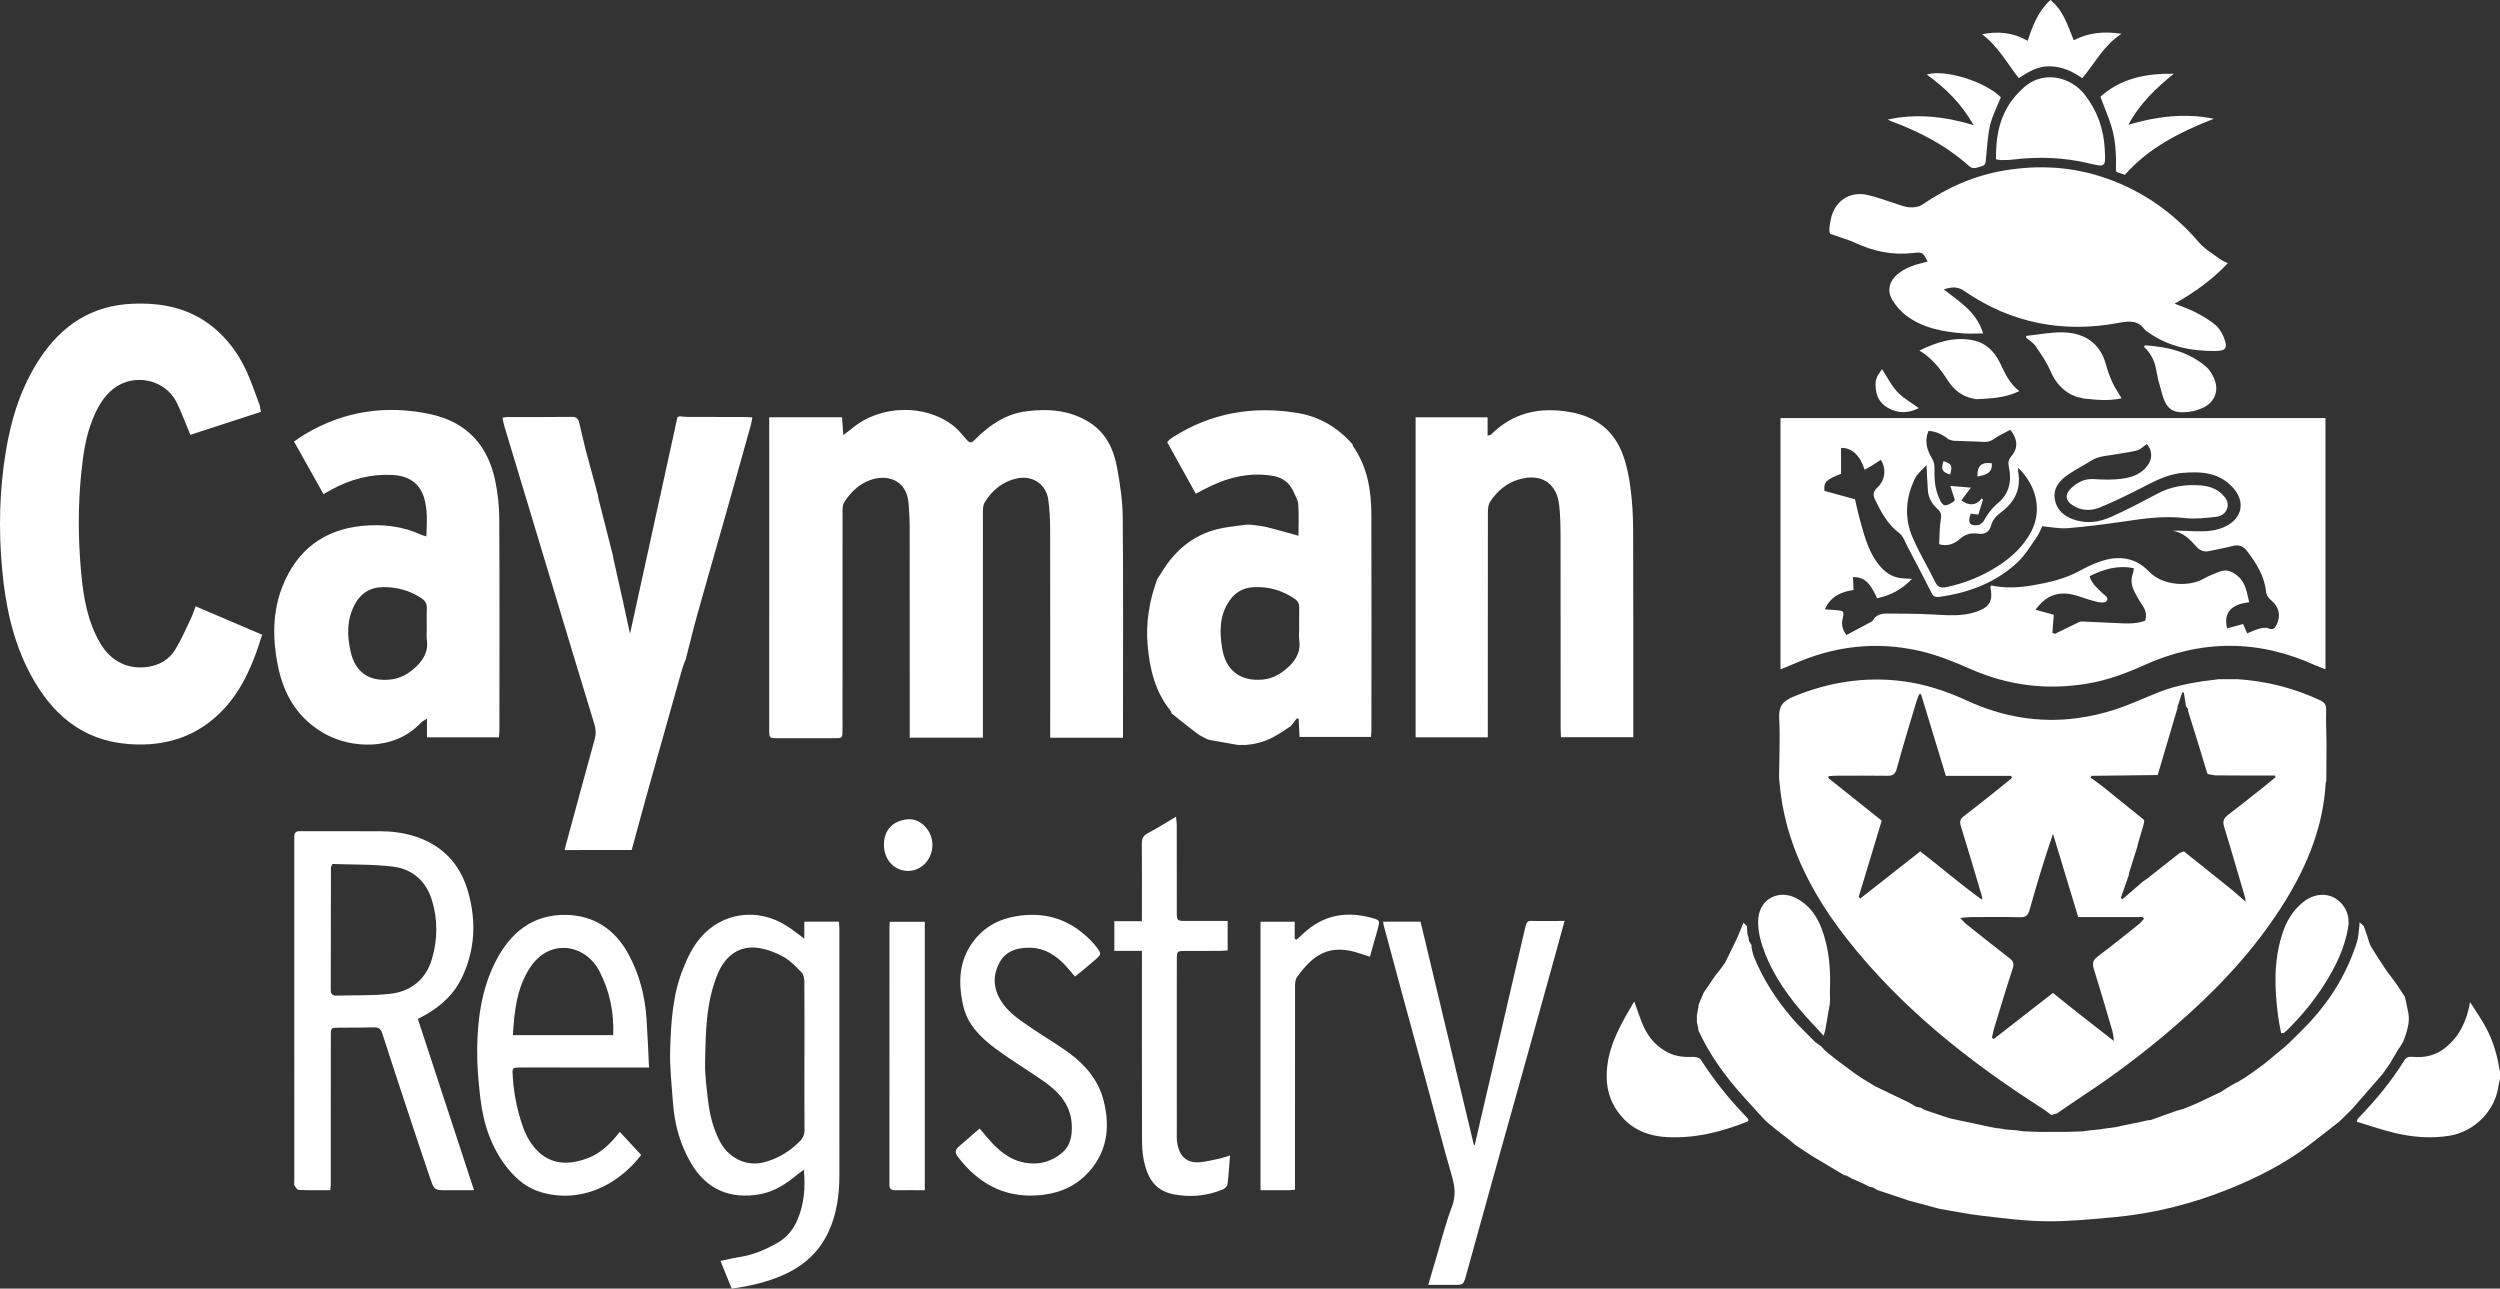 <?xml version="1.0" encoding="utf-8"?>
<!-- Generator: Adobe Illustrator 26.3.1, SVG Export Plug-In . SVG Version: 6.00 Build 0)  -->
<svg version="1.1" id="Layer_1" xmlns="http://www.w3.org/2000/svg" xmlns:xlink="http://www.w3.org/1999/xlink" x="0px" y="0px"
	 viewBox="0 0 1503.821 775.139" enable-background="new 0 0 1503.821 775.139" xml:space="preserve">
<rect x="0" y="0" width="1503.821" height="775.139" fill="#333333" stroke="none"/>
<path fill="#FFFFFF" d="M1070.366,469.856c1.04,12.814,3.638,25.312,7.93,37.423
	c7.41,20.908,18.728,39.651,32.338,57.031c32.742,41.813,73.691,74.214,118.11,102.608
	c1.806,1.155,3.479,2.518,5.213,3.784c1.118-0.318,2.236-0.637,3.353-0.955c5.356-3.638,10.67-7.341,16.077-10.902
	c22.293-14.68,43.336-30.971,63.132-48.87c22.45-20.3,42.554-42.648,58.428-68.521
	c13.3-21.677,22.596-44.822,24.034-70.591c0.018-0.313,0.229-0.615,0.35-0.922
	c0.043-7.644,0.086-15.287,0.13-22.931c-0.097-6.652-0.396-13.31-0.205-19.953
	c0.092-3.182-1.074-4.637-3.863-5.934c-15.731-7.317-32.231-11.456-49.516-12.583
	c-3.705-0.001-7.41-0.002-11.114-0.003c-12.407,1.434-24.731,3.261-36.43,7.927
	c-8.645,3.448-17.115,7.421-25.944,10.293c-7.485,2.435-15.295,4.23-23.099,5.26
	c-23.01,3.037-45.048-0.919-66.089-10.583c-12.461-5.723-25.319-10.016-39.002-11.721
	c-22.672-2.824-44.303,0.613-65.403,9.347c-6.545,2.709-8.937,5.888-8.561,13.034
	c0.628,11.939-0.001,23.945-0.102,35.922C1070.21,468.63,1070.288,469.243,1070.366,469.856z M1258.025,466.681
	c13.283-0.157,26.567-0.314,39.85-0.471l0.07-0.124c3.948-13.35,7.895-26.701,11.843-40.051
	c0.029-0.331,0.058-0.662,0.088-0.992c0.934-2.855,1.869-5.71,2.803-8.565c0.326,0.037,0.652,0.075,0.978,0.112
	c0.431,2.787,0.862,5.574,1.294,8.361c-0,0-0.059-0.05-0.059-0.05c0.319,0.38,0.639,0.76,0.958,1.141
	c0.138,0.281,0.307,0.553,0.396,0.849c0.036,0.12-0.103,0.293-0.164,0.441
	c2.252,7.233,4.503,14.465,6.754,21.698c0.302,1.002,0.604,2.004,0.905,3.006c1.318,4.336,2.636,8.671,3.955,13.007
	l0.314,0.203l-0.052,0.37c1.774,0.28,3.546,0.786,5.322,0.801c10.809,0.093,21.619,0.075,32.429,0.094
	c0.909,0.002,1.818,0,2.727,0c0.128,0.323,0.257,0.645,0.385,0.968c-2.121,1.748-4.215,3.531-6.368,5.238
	c-7.419,5.885-14.787,11.838-22.33,17.56c-2.648,2.009-3.236,3.913-2.235,7.148
	c4.365,14.115,8.435,28.322,12.597,42.499c0.132,0.451,0.102,0.949,0.244,2.433
	c-3.11-2.722-5.626-4.924-8.142-7.126l0.042,0.051c-9.65-7.725-19.3-15.45-28.95-23.176
	c-0.871,0.352-1.742,0.705-2.614,1.057c-6.525,5.144-13.05,10.287-19.575,15.431l-0.191,0.096
	c-0.759,0.539-1.519,1.079-2.278,1.619l0.065-0.085c-0.389,0.337-0.778,0.673-1.167,1.01
	c0,0,0.074-0.059,0.074-0.059c-3.734,3.221-7.467,6.441-11.201,9.662c-0.369-0.202-0.739-0.403-1.109-0.605
	c1.62-4.629,3.24-9.258,4.86-13.887c0.051-0.438,0.101-0.875,0.152-1.313
	c1.643-5.207,3.286-10.413,4.929-15.62c0.09-0.456,0.18-0.911,0.27-1.367c1.272-4.348,2.545-8.696,3.817-13.044
	c0.011-0.595,0.022-1.189,0.033-1.783c-8.48-6.846-16.96-13.691-25.441-20.536l-0.139-0.097
	c-2.176-1.595-4.353-3.189-6.529-4.784C1257.766,467.426,1257.896,467.054,1258.025,466.681z M1220.87,547.264
	c4.259-15.207,8.817-30.33,14.078-45.69c5.009,16.556,10.019,33.113,15.152,50.079c13.08,0,26.012,0,38.944,0
	c0.202,0.35,0.404,0.701,0.606,1.052c-1.01,1.078-1.905,2.3-3.049,3.211
	c-8.202,6.534-16.342,13.154-24.75,19.414c-2.964,2.207-3.383,4.234-2.329,7.591
	c3.833,12.213,7.383,24.514,11.007,36.792c0.372,1.261,0.525,2.586,0.78,3.881c0.083,0.84,0.167,1.68,0.25,2.52
	c-0.483-0.348-0.967-0.696-1.451-1.043c-6.935-5.42-13.886-10.819-20.799-16.266
	c-4.698-3.701-9.344-7.469-14.405-11.521c-11.933,9.29-23.763,18.498-35.592,27.707
	c-0.367-0.258-0.733-0.516-1.1-0.774c0.418-1.843,0.723-3.72,1.273-5.523
	c3.689-12.089,7.303-24.204,11.243-36.212c0.983-2.994,0.205-4.457-2.088-6.218
	c-8.844-6.793-17.544-13.774-26.269-20.721c-0.884-0.704-1.574-1.654-3.19-3.386
	c2.579-0.226,4.257-0.493,5.937-0.499c9.998-0.04,20.001-0.186,29.993,0.07
	C1218.657,551.819,1219.947,550.561,1220.87,547.264z M1100.062,466.845c1.713-0.085,3.426-0.24,5.139-0.243
	c9.992-0.02,19.986-0.097,29.976,0.05c3.304,0.049,4.858-0.836,5.816-4.377
	c3.645-13.47,7.778-26.808,11.758-40.186c0.451-1.518,1.082-2.982,1.63-4.471
	c0.394-0.017,0.787-0.034,1.181-0.051c4.928,16.23,9.856,32.459,14.923,49.146c13.102,0,26.163,0,39.224,0
	c0.197,0.4,0.394,0.8,0.591,1.2c-2.738,2.238-5.45,4.509-8.219,6.707c-6.904,5.482-13.773,11.01-20.788,16.346
	c-2.217,1.687-2.636,3.222-1.798,5.915c4.347,13.965,8.45,28.006,12.631,42.023
	c0.178,0.597,0.287,1.215,0.013,2.236c-12.736-9.094-24.476-19.387-37.051-28.997
	c-12.142,9.538-24.111,18.939-36.081,28.341c-0.324-0.316-0.648-0.632-0.971-0.948
	c4.598-15.218,9.196-30.436,13.865-45.891c-10.775-8.598-21.493-17.15-32.211-25.701
	C1099.814,467.577,1099.938,467.211,1100.062,466.845z M523.386,288.795c-6.857,2.517-11.82,7.418-15.639,13.421
	c-0.961,1.511-0.929,3.814-0.931,5.753c-0.049,39.663-0.038,79.327-0.037,118.99
	c0,3.994,0.015,7.987,0.009,11.981c-0.007,5.101-0.013,5.102-4.877,5.105
	c-11.332,0.006-22.665,0.017-33.997,0.015c-5.185-0.001-5.206-0.014-5.206-5.301
	c0.002-44.496,0.015-88.993,0.021-133.489c0.002-16.332-0.007-32.664-0.011-48.996c-0-1.628,0-3.256,0-5.269
	c14.837,0,29.199,0,43.812,0c0.227,3.349,0.434,6.404,0.727,10.718c2.4-1.824,3.943-2.899,5.379-4.103
	c16.898-14.17,44.166-14.818,61.118-1.28c2.571,2.053,4.718,4.68,6.872,7.203
	c2.89,3.385,3.289,3.441,6.512,0.238c8.459-8.407,18.181-14.825,30.185-16.374
	c13.253-1.71,26.283-0.756,38.043,6.686c9.887,6.257,14.488,16.042,16.526,26.876
	c1.901,10.103,3.383,20.448,3.475,30.701c0.375,41.993,0.148,83.992,0.143,125.988c-0,1.942,0,3.883,0,6.106
	c-14.826,0-28.929,0-43.779,0c0-1.895,0-3.818,0-5.741c0.001-39.997,0.046-79.993-0.043-119.99
	c-0.013-5.812-0.309-11.671-1.099-17.422c-1.302-9.486-9.641-14.858-18.967-12.821
	c-8.509,1.858-14.606,6.989-19.138,14.095c-0.978,1.534-1.219,3.757-1.222,5.663
	c-0.055,43.163-0.03,86.325-0.019,129.488c0.001,1.978,0,3.956,0,6.68c-14.878,0-29.125,0-44.015,0
	c0-2.089,0-3.865,0-5.641c0-40.663,0.019-81.327-0.028-121.99c-0.005-4.319-0.325-8.643-0.62-12.956
	C545.577,288.44,533.49,285.086,523.386,288.795z M1433.294,645.92c-6.137,7.048-12.274,14.096-18.411,21.144
	c-2.02,1.999-4.04,3.998-6.061,5.997c-0.7,0.647-1.4,1.294-2.1,1.942
	c-6.146,4.783-12.233,9.644-18.449,14.335c-14.319,10.806-30.198,18.841-46.729,25.572
	c-22.42,9.129-45.705,15.055-69.828,17.264c-13.555,1.241-27.178,2.586-40.757,2.463
	c-12.908-0.117-25.826-1.849-38.688-3.319c-8.545-0.977-17-2.741-25.496-4.152
	c-1.322-0.352-2.645-0.703-3.967-1.055c-5-1.35-10.001-2.701-15.002-4.051
	c-3.672-1.244-7.345-2.488-11.017-3.732c-2.504-0.827-5.008-1.653-7.512-2.479
	c-0.825-0.49-1.651-0.98-2.476-1.469c-0.845-0.198-1.69-0.397-2.534-0.595
	c-1.139-0.61-2.279-1.22-3.418-1.831c-2.346-1.018-4.693-2.035-7.039-3.053
	c-1.002-0.578-2.005-1.157-3.007-1.735c-0.506-0.105-1.012-0.211-1.518-0.316
	c-6.496-3.876-12.992-7.751-19.488-11.627c-3.207-2.112-6.414-4.225-9.621-6.337
	c-1.471-1.233-2.942-2.466-4.414-3.699c-2.644-2.053-5.288-4.105-7.932-6.158c-1.306-1.071-2.612-2.143-3.918-3.214
	c-0.679-0.601-1.358-1.201-2.037-1.802c-4.467-4.885-8.98-9.729-13.392-14.663
	c-10.647-11.909-20.005-24.706-26.738-39.284c-0.092-0.67-0.184-1.341-0.277-2.011
	c-0.242-0.996-0.484-1.992-0.726-2.988c-0.017-1.358-0.035-2.716-0.052-4.075
	c0.294-1.654,0.588-3.308,0.882-4.963c0.103-0.654,0.207-1.307,0.31-1.961c0.988-2.339,1.976-4.677,2.963-7.016
	c1.635-2.395,3.27-4.789,4.905-7.184c0.835-1.218,1.669-2.435,2.504-3.652c0.555-0.643,1.11-1.286,1.665-1.93
	c1.273-1.757,2.546-3.514,3.818-5.271c2.068-4.227,4.136-8.454,6.205-12.682c0.651-1.429,1.302-2.859,1.953-4.288
	c0.944-2.35,1.889-4.7,2.833-7.051c0.685,0.685,1.37,1.371,2.055,2.057c0.126,1.657,0.252,3.314,0.378,4.971
	c0.22,0.671,0.44,1.341,0.66,2.012c0.085,0.664,0.17,1.328,0.254,1.992c0.512,0.832,1.024,1.664,1.535,2.495
	c0.001,0.515,0.002,1.03,0.003,1.546c0.453,1.749,0.729,3.568,1.386,5.237
	c5.396,13.689,13.39,25.821,22.858,36.964c4.357,5.127,9.345,9.718,14.047,14.552
	c1.262,0.913,2.523,1.826,3.785,2.739c0.725,0.817,1.45,1.633,2.175,2.45c2.179,1.752,4.358,3.505,6.537,5.257
	c3.701,2.757,7.403,5.513,11.104,8.27c1.754,1.174,3.508,2.348,5.263,3.521c2.315,1.408,4.629,2.816,6.944,4.224
	c6.875,3.318,13.75,6.635,20.625,9.953c1.496,0.87,2.992,1.74,4.488,2.611c0.835,0.131,1.67,0.262,2.505,0.393
	c0.831,0.48,1.662,0.96,2.493,1.44c2.33,0.785,4.659,1.569,6.989,2.354c2.672,0.887,5.344,1.774,8.016,2.662
	c8.329,1.777,16.658,3.553,24.987,5.33c1.002,0.19,2.005,0.381,3.007,0.571c1.015,0.098,2.029,0.196,3.044,0.293
	c0.652,0.156,1.304,0.311,1.956,0.467c2.348,0.182,4.695,0.364,7.043,0.546c1.318,0.197,2.636,0.393,3.954,0.589
	c3.353,0.127,6.706,0.255,10.059,0.382c5.615-0.009,11.229-0.017,16.844-0.026
	c3.024-0.101,6.048-0.202,9.072-0.304c1.326-0.196,2.652-0.392,3.978-0.588c2.007-0.181,4.013-0.362,6.02-0.544
	c0.673-0.12,1.347-0.24,2.02-0.36c2.663-0.355,5.327-0.71,7.99-1.064c1.339-0.306,2.677-0.613,4.016-0.919
	c3.33-0.676,6.659-1.353,9.989-2.029c1.65-0.373,3.3-0.747,4.951-1.12c0.679-0.069,1.357-0.138,2.036-0.206
	c5.119-1.841,10.238-3.682,15.357-5.523c1.549-0.432,3.099-0.864,4.648-1.296c2.33-0.966,4.66-1.933,6.99-2.899
	c5.004-2.36,10.008-4.719,15.011-7.079c1.393-0.901,2.785-1.802,4.178-2.703c0,0-0,0.019-0,0.019
	c1.722-1.016,3.444-2.031,5.165-3.047l0.348,0.007l0.317-0.145c1.642-1.011,3.284-2.023,4.926-3.034
	c1.739-1.207,3.478-2.414,5.217-3.622c1.027-0.751,2.055-1.502,3.082-2.253c0.927-0.682,1.853-1.364,2.78-2.046
	c1.412-1.156,2.825-2.313,4.237-3.469c1.298-1.087,2.597-2.174,3.895-3.26c1.333-1.087,2.666-2.174,3.998-3.261
	c1.069-0.967,2.137-1.933,3.206-2.9c4.289-4.306,8.74-8.463,12.836-12.945
	c12.665-13.854,22.104-29.659,27.788-47.582c0.97-3.06,0.996-6.42,1.458-9.641
	c0.036-0.75,0.073-1.499,0.109-2.249c0.843,0.748,1.686,1.497,2.529,2.245c0.701,2,1.403,4.001,2.104,6.001
	c0.742,2.138,1.156,4.473,2.291,6.377c2.976,4.994,6.267,9.801,9.433,14.682c1.736,2.298,3.472,4.596,5.207,6.894
	c1.9,2.85,3.8,5.7,5.699,8.55c0.719,3.33,1.554,6.639,2.132,9.993c1.044,6.046-1.151,11.552-3.112,17.078
	c-0.688,1.112-1.375,2.224-2.063,3.336c-0.263,0.34-0.526,0.68-0.789,1.02
	c-0.616,1.043-1.233,2.085-1.849,3.128c-0.754,1.294-1.508,2.589-2.261,3.883
	c-0.401,0.669-0.801,1.338-1.202,2.007C1436.076,641.958,1434.685,643.939,1433.294,645.92z M117.683,364.712
	c13.416,5.729,26.611,11.363,40.017,17.087c-6.382,20.622-14.483,39.35-31.735,52.583
	c-14.513,11.132-31.159,14.581-48.979,13.155c-28.029-2.243-46.217-18.534-58.833-42.246
	C7.651,385.552,3.252,364.061,1.246,342.043c-2.155-23.649-1.591-47.236,2.299-70.735
	c3.329-20.108,9.418-39.199,20.79-56.206c13.157-19.677,31.157-31.417,55.481-32.397
	c17.721-0.713,34.142,2.578,48.252,13.986c8.565,6.925,15.018,15.63,19.709,25.477
	c3.279,6.884,5.646,14.206,8.34,21.363c0.449,1.193,0.481,2.542,0.779,4.237
	c-14.248,4.637-28.292,9.209-42.4,13.8c-2.824-6.758-5.163-13.171-8.126-19.282
	c-6.796-14.015-25.467-18.096-37.88-8.642c-6.377,4.857-9.909,11.533-12.811,18.691
	c-4.238,10.457-5.728,21.523-6.841,32.619c-2.001,19.949-1.843,39.942,0.011,59.881
	c1.36,14.633,3.831,29.085,11.434,42.066c6.421,10.963,16.884,16.085,28.953,14.202
	c6.962-1.087,12.675-4.579,16.27-10.502c3.601-5.935,6.359-12.387,9.383-18.662
	C115.889,369.863,116.568,367.631,117.683,364.712z M195.897,441.672c15.362,8.36,41.086,10.354,57.279-6.906
	c0.781-0.833,1.908-1.342,3.646-2.529c0,4.351,0,7.635,0,11.279c14.616,0,28.817,0,43.301,0
	c0.115-1.801,0.289-3.265,0.289-4.73c0.017-42.498,0.134-84.996-0.092-127.493
	c-0.04-7.437-0.958-14.986-2.467-22.276c-4.408-21.291-17.355-35.159-38.597-39.795
	c-26.715-5.831-52.308-2.118-76.017,12.108c-2.096,1.258-4.072,2.716-6.376,4.264
	c6.041,10.777,11.861,21.161,17.745,31.659c2.054-1.173,3.47-2.017,4.917-2.804
	c11.355-6.179,23.395-9.398,36.421-8.767c9.693,0.469,16.317,4.827,19.032,13.351
	c2.409,7.562,1.782,15.348,1.507,23.587c-1.296-0.364-2.096-0.475-2.795-0.801
	c-11.51-5.369-23.695-6.731-36.131-5.462c-23.024,2.349-38.937,14.715-47.485,35.975
	c-6.197,15.412-6.185,31.6-2.998,47.727C170.629,418.041,179.289,432.634,195.897,441.672z M213.242,363.87
	c3.638-7.018,9.511-10.668,17.26-10.702c8.265-0.037,16.055,2.002,23.063,6.742
	c2.369,1.602,3.32,3.37,3.192,6.161c-0.182,3.981-0.046,7.977-0.046,11.966c0.007,0,0.015,0,0.022,0
	c0,2.327-0.281,4.696,0.054,6.974c0.935,6.378-1.718,11.257-6.001,15.548c-4.469,4.478-9.692,7.579-16.087,8.224
	c-12.704,1.282-20.923-4.361-23.771-16.722C208.725,382.5,208.533,372.955,213.242,363.87z M780.028,432.169
	c0.394,0.081,0.789,0.162,1.183,0.243c0.16,3.482,0.321,6.965,0.5,10.857c14.302,0,28.36,0,42.932,0
	c0.094-1.223,0.297-2.631,0.298-4.04c0.021-43.099,0.106-86.198-0.021-129.296
	c-0.043-14.641-2.22-28.858-10.886-41.298c-0.271-0.389-0.324-0.93-0.479-1.401l0.055,0.05
	c-8.853-10.057-19.716-16.646-33.021-18.848c-26.974-4.464-52.243-0.076-75.443,14.784
	c-0.558,0.357-1.09,0.765-1.595,1.195c-0.375,0.32-0.686,0.714-1.461,1.536
	c5.601,10.098,11.278,20.336,17.212,31.036c1.949-1.021,3.517-1.837,5.081-2.663
	c12.788-6.749,26.199-10.463,40.78-8.168c4.721,0.743,8.76,2.807,11.48,6.951l0.074,0.167
	c0.37,0.589,0.74,1.177,1.11,1.766c0.226,0.098,0.278,0.255,0.156,0.469c1.03,2.56,2.772,5.072,2.949,7.69
	c0.432,6.402,0.141,12.853,0.141,19.05c-6.321-1.741-12.601-3.592-18.95-5.166
	c-2.994-0.742-6.12-0.952-9.186-1.404c-1.038-0.037-2.075-0.074-3.113-0.112
	c-4.737,0.665-9.506,1.157-14.206,2.026c-16.372,3.026-28.162,12.504-36.725,26.428
	c-0.946,1.538-1.935,3.048-2.903,4.571c-0.152,0.479-0.304,0.958-0.456,1.437
	c-4.317,12.234-6.3,24.804-5.213,37.771c1.214,14.48,4.457,28.276,13.933,39.889
	c0.29,0.355,0.319,0.922,0.469,1.391l0.042,0.057c5.09,4.034,10.117,8.152,15.303,12.059
	c1.921,1.447,4.215,2.399,6.339,3.576c0.472,0.12,0.945,0.24,1.417,0.36c5.665,1.002,11.331,2.004,16.997,3.006
	c1.666-0.023,3.331-0.045,4.997-0.068c1.005-0.128,2.011-0.257,3.016-0.385c0.676-0.117,1.352-0.234,2.028-0.351
	c8.245-1.439,14.941-6.043,21.658-10.603C777.69,435.211,778.859,433.69,780.028,432.169z M735.096,389.651
	c-1.529-9.898-1.596-19.534,4.448-28.292c3.361-4.871,8.009-7.652,13.687-8.087
	c9.209-0.706,17.768,1.624,25.488,6.872c2.001,1.36,2.873,2.986,2.798,5.404
	c-0.129,4.155-0.036,8.317-0.036,12.476c-0.002,2.329-0.286,4.7,0.053,6.979
	c0.918,6.159-1.395,11.135-5.561,15.264c-4.55,4.511-9.823,7.944-16.476,8.527
	C745.882,409.987,737.184,403.165,735.096,389.651z M776.496,436.765c0.009-0.011,0.017-0.022,0.026-0.034
	c0.007-0.005,0.014-0.009,0.021-0.014l0.16,0.203L776.496,436.765z M894.949,443.526c-14.723,0-28.925,0-43.416,0
	c0-64.255,0-128.145,0-192.481c14.446,0,28.66,0,43.303,0c0,3.69,0,7.138,0,11.069
	c1.093-0.395,1.808-0.442,2.19-0.823c13.31-13.262,29.313-16.58,47.374-13.436
	c15.662,2.726,26.582,11.137,31.941,26.015c2.29,6.356,3.61,13.176,4.475,19.901
	c1.038,8.072,1.518,16.266,1.55,24.409c0.162,39.982,0.095,79.965,0.109,119.948
	c0.001,1.632,0,3.265,0,5.323c-14.677,0-28.874,0-43.487,0c-0.082-1.744-0.224-3.351-0.225-4.958
	c-0.013-38.317,0.022-76.634-0.046-114.95c-0.012-6.487-0.092-13.012-0.784-19.45
	c-1.458-13.561-10.927-19.573-24.141-15.745c-7.57,2.192-13.18,7.046-17.42,13.419
	c-1.159,1.743-1.356,4.375-1.36,6.601c-0.078,41.982-0.061,83.964-0.063,125.946
	C894.949,437.275,894.949,440.237,894.949,443.526z M303.43,256.522c-0.497-1.649-0.796-3.357-1.226-5.2
	c1.301-0.233,1.942-0.447,2.583-0.448c13.153-0.027,26.307,0.056,39.458-0.103c2.959-0.036,3.723,1.631,4.255,3.831
	c1.211,5.008,2.254,10.058,3.554,15.042c2.131,8.169,4.412,16.299,6.629,24.445
	c0.055,0.317,0.11,0.635,0.164,0.953c0.264,0.859,0.527,1.719,0.79,2.578c0.125,0.814,0.251,1.627,0.376,2.441
	c2.901,11.416,5.801,22.832,8.701,34.248c0.089,0.574,0.178,1.148,0.267,1.722
	c2.032,9.066,4.081,18.128,6.09,27.199c1.317,5.946,2.576,11.905,3.894,18.008
	c9.556-43.636,19.042-86.953,28.528-130.269c0.436-0.19,0.872-0.38,1.307-0.569
	c1.643,0.139,3.285,0.394,4.929,0.4c11.158,0.039,22.317,0.017,33.475,0.04c1.618,0.003,3.236,0.143,5.381,0.245
	c-0.435,2.088-0.676,3.697-1.11,5.252c-4.784,17.121-9.57,34.242-14.413,51.347
	c-5.793,20.459-11.704,40.884-17.436,61.359c-2.412,8.615-4.498,17.321-6.732,25.986
	c-0.113,0.475-0.226,0.95-0.338,1.425c-0.747,1.998-1.641,3.954-2.219,5.999
	c-6.814,24.076-13.612,48.158-20.347,72.256c-3.386,12.116-6.638,24.269-9.951,36.406l-0.137,0.2
	c-13.392,0.005-26.784,0.01-40.177,0.015l-0.096-0.272c6.008-22.122,11.964-44.258,18.084-66.349
	c0.891-3.217,0.733-6.113-0.223-9.235c-5.894-19.228-11.69-38.485-17.502-57.738
	C327.793,337.334,315.604,296.931,303.43,256.522z M256.658,610.073c9.071-5.348,16.545-12.245,21.158-21.91
	c8.037-16.841,8.79-34.306,3.7-51.968c-4.114-14.275-12.767-25.107-26.708-31.142
	c-8.039-3.48-16.541-4.935-25.238-5.004c-15.83-0.125-31.662-0.041-47.493-0.044
	c-0.5-0-1.002,0.027-1.5-0.009c-2.574-0.186-3.681,1.062-3.562,3.569c0.039,0.831,0.002,1.666,0.002,2.499
	c0.003,68.157,0.006,136.313,0.009,204.47c0,0.833-0.306,1.847,0.06,2.46c0.659,1.103,1.688,2.762,2.618,2.799
	c6.263,0.247,12.54,0.129,18.952,0.129c0.144-1.752,0.318-2.888,0.319-4.024
	c0.016-13.165,0.003-26.329,0.004-39.494c0.001-16.498-0.011-32.995,0.024-49.493
	c0.01-4.612,0.132-4.69,4.805-4.733c6.998-0.065,14,0.013,20.994-0.189c2.751-0.08,4.215,0.75,5.092,3.486
	c4.922,15.35,9.981,30.657,15.043,45.962c4.591,13.883,9.153,27.778,13.911,41.604
	c2.399,6.972,2.583,6.91,10.339,6.912c5.089,0.002,10.178,0,15.958,0
	c-11.446-34.897-22.6-68.902-33.806-103.066C253.463,611.768,255.101,610.99,256.658,610.073z M234.972,597.775
	c-10.681,1.235-21.556,0.776-32.343,1.122c-2.462,0.079-3.666-0.751-3.659-3.412
	c0.066-24.625,0.061-49.249,0.097-73.874c0-0.289,0.256-0.578,0.883-1.904
	c12.154,0.459,24.531,0.087,36.665,1.625c11.504,1.458,19.64,8.644,23.159,20.007
	c3.663,11.828,3.491,23.788,0.002,35.672C256.274,588.934,247.28,596.353,234.972,597.775z M504.66,554.414
	c-7.054,0-13.743,0-20.841,0c0,3.364,0,6.301,0,10.2c-4.138-3.013-7.215-5.5-10.525-7.622
	c-17.514-11.226-38.87-8.19-51.898,7.012c-4.759,5.553-7.78,11.967-10.456,18.594
	c-6.397,15.842-7.347,32.657-7.826,49.393c-0.293,10.247,0.955,20.546,1.65,30.812
	c0.888,13.113,4.25,25.582,10.94,36.933c9.137,15.502,23.212,21.899,41.459,18.628
	c9.009-1.615,16.207-6.573,23.019-12.29c0.917-0.77,1.958-1.391,3.371-2.383
	c1.019,10.848,0.127,20.721-3.862,30.065c-2.447,5.731-6.286,10.588-11.844,13.762
	c-7.266,4.149-14.859,7.416-23.233,8.667c-3.641,0.543-7.225,1.466-11.207,2.294
	c2.433,6.029,4.527,11.216,6.725,16.66c10.547-1.413,20.467-3.69,30.015-7.762
	c12.738-5.432,22.477-13.824,28.318-26.587c4.956-10.829,6.456-22.244,6.456-33.981
	c-0.002-49.14,0.003-98.28-0.01-147.42C504.909,557.774,504.751,556.158,504.66,554.414z M481.075,686.553
	c-6.26,6.264-13.421,10.622-22.137,12.741c-10.132,2.464-20.673-2.801-25.792-12.467
	c-4.182-7.896-6.282-16.441-7.279-25.235c-0.842-7.418-1.886-14.896-1.743-22.326
	c0.349-18.082,0.469-36.261,7.591-53.433c4.731-11.406,13.557-17.395,24.9-15.551
	c5.135,0.835,10.329,2.809,14.865,5.38c4.087,2.318,7.508,5.969,10.811,9.426
	c1.164,1.219,1.529,3.6,1.544,5.456c0.119,14.83,0.066,29.661,0.066,44.491c-0.007,0-0.014,0-0.021,0
	c0,14.831-0.065,29.662,0.056,44.492C483.959,682.414,483.128,684.498,481.075,686.553z M377.774,573.471
	c-8.072-14.538-20.438-22.759-37.045-23.128c-20.499-0.457-33.97,10.902-42.768,28.309
	c-8.347,16.513-10.725,34.516-10.93,52.736c-0.108,9.601,0.773,19.26,1.872,28.817
	c1.812,15.766,6.636,30.54,16.848,43.039c5.118,6.264,11.312,11.328,19.22,13.745
	c23.508,7.186,46.261-3.456,60.726-22.244c-3.992-4.311-8.01-8.65-12.889-13.92
	c-1.701,2.072-2.787,3.542-4.022,4.873c-3.997,4.303-8.413,8.112-13.887,10.403
	c-15.068,6.309-28.023,3.962-36.711-10.476c-1.533-2.547-2.765-5.332-3.743-8.144
	c-3.285-9.454-5.302-19.157-5.955-29.194c-0.402-6.174-0.778-6.161,5.33-6.161
	c23.331-0.002,46.663,0.005,69.995,0.008c1.914,0,3.829,0,6.593,0
	c-0.517-10.333-0.852-19.78-1.494-29.208C387.964,599.017,384.587,585.74,377.774,573.471z M368.868,622.674
	c-20.002,0-39.717,0-60.353,0c0.887-14.654,2.378-28.703,10.491-40.878c11.737-17.615,33.17-13.926,41.653,2.587
	C366.799,596.336,369.396,608.948,368.868,622.674z M941.124,553.984c-1.808,6.607-3.395,12.47-5.018,18.323
	c-5.765,20.793-11.525,41.587-17.32,62.372c-6.996,25.094-14.044,50.174-21.033,75.27
	c-5.342,19.184-10.585,38.396-15.964,57.57c-1.524,5.434-1.673,5.387-7.546,5.377
	c-4.636-0.008-9.271-0.002-15.137-0.002c1.823-6.171,3.343-11.377,4.899-16.573
	c3.048-10.173,5.59-20.54,9.366-30.436c2.448-6.415,1.845-11.998,0.027-18.263
	c-4.949-17.056-9.346-34.272-14.006-51.412c-5.225-19.218-10.517-38.418-15.747-57.635
	c-3.79-13.926-7.53-27.866-11.279-41.803c-0.166-0.617-0.199-1.27-0.362-2.362c7.433,0,14.633,0,22.498,0
	c10.646,44.594,21.336,89.37,32.026,134.147c0.197,0.073,0.394,0.147,0.591,0.22
	c0.428-1.928,0.84-3.86,1.287-5.784c4.762-20.514,9.531-41.025,14.294-61.538
	c4.726-20.351,9.401-40.714,14.191-61.05c1.823-7.74,1.481-6.332,8.126-6.409
	C930.133,553.936,935.25,553.984,941.124,553.984z M663.873,662.106c4.25,16.724,1.882,32.184-10.72,44.704
	c-8.05,7.997-18.323,11.634-29.733,12.274c-20.08,1.127-35.178-7.561-47.106-23.048
	c-1.973-2.561-1.899-4.324,0.46-6.335c4.029-3.435,7.991-6.948,12.486-10.868
	c1.841,2.164,3.34,3.918,4.831,5.679c6.019,7.109,12.804,13.123,22.348,14.873
	c8.514,1.561,16.224-0.533,22.694-6.202c4.71-4.128,5.768-9.863,5.602-15.899
	c-0.33-11.996-7.221-20.032-16.35-26.469c-9.631-6.791-19.789-12.851-29.261-19.848
	c-9.029-6.67-17.146-14.49-19.759-26.064c-3.321-14.71-2.521-28.745,7.927-40.89
	c6.143-7.141,14.156-11.087,23.106-12.731c19.008-3.492,35.053,2.235,47.873,16.78
	c0.439,0.499,0.873,1.006,1.263,1.544c3.045,4.198,3.128,4.298-0.701,7.702
	c-3.823,3.399-7.844,6.575-12.155,10.162c-1.863-2.183-3.411-4.07-5.035-5.888
	c-6.102-6.833-13.352-11.561-22.847-11.503c-7.315,0.045-13.896,2.056-17.64,9.077
	c-4.001,7.503-3.691,15.096,0.605,22.334c4.462,7.518,11.743,12.12,18.723,16.907
	c7.393,5.07,15.202,9.555,22.427,14.844C652.909,640.561,660.736,649.763,663.873,662.106z M734.552,696.683
	c1.583-0.348,3.107-0.961,5.345-1.672c-0.498,6.168-0.805,11.771-1.517,17.321
	c-0.15,1.166-1.583,2.633-2.772,3.127c-9.462,3.938-19.476,4.863-29.369,3.003
	c-11.143-2.095-15.873-9.313-18.226-20.554c-0.944-4.507-1.054-9.247-1.065-13.882
	c-0.082-34.993-0.045-69.986-0.045-104.979c0-2.131,0-4.261,0-7.086c-5.987,0-11.112,0-16.599,0
	c0-5.917,0-11.49,0-17.833c5.309,0,10.676,0,16.587,0c0-2.541,0-4.326,0-6.111
	c0-13.497,0.08-26.995-0.061-40.491c-0.031-3.016,0.779-4.833,3.582-6.307
	c5.534-2.911,10.821-6.289,16.989-9.934c0.208,2.236,0.445,3.608,0.447,4.981
	c0.028,17.33,0.017,34.66,0.028,51.989c0.004,5.705,0.02,5.716,5.878,5.723
	c8.126,0.01,16.251,0.003,24.715,0.003c0,6.098,0,11.667,0,17.681c-1.449,0.111-2.882,0.31-4.316,0.317
	c-7.165,0.035-14.331-0.009-21.495,0.032c-4.517,0.026-4.718,0.235-4.764,4.847
	c-0.051,5.165-0.022,10.331-0.022,15.497c0.001,29.661,0.004,59.321,0.008,88.982
	c0,1.5-0.091,3.01,0.053,4.497c0.89,9.178,5.47,14.395,14.955,13.167
	C726.81,698.492,730.68,697.535,734.552,696.683z M828.795,558.631c-1.476,5.428-3.034,10.834-4.729,16.866
	c-2.048-0.659-3.89-1.213-5.706-1.844c-18.813-6.541-28.665,0.872-38.237,14.207
	c-1.113,1.551-1.114,4.119-1.117,6.217c-0.062,38.651-0.047,77.303-0.047,115.954c-0,1.78,0,3.561,0,5.577
	c-1.515,0.149-2.471,0.321-3.428,0.326c-5.637,0.026-11.274,0.013-17.299,0.013c0-53.943,0-107.492,0-161.501
	c6.607,0,13.3,0,20.558,0c0,3.401,0,6.804,0,10.207c0.346,0.2,0.691,0.4,1.037,0.6
	c1.262-1.114,2.566-2.185,3.779-3.35c11.906-11.438,25.924-14.058,41.49-9.789
	C830.149,553.498,830.13,553.719,828.795,558.631z M1503.821,645.042c-0.001,1.331-0.002,2.662-0.003,3.993
	c-0.299,1.278-0.717,2.542-0.878,3.837c-1.885,15.227-14.435,27.885-29.554,30.308
	c-11.383,1.824-22.555,0.852-33.588-1.845c-7.462-1.823-14.746-4.377-22.135-6.612
	c0.412-1.189,0.433-1.58,0.638-1.792c10.429-10.771,20.014-22.219,27.914-34.999
	c1.239-2.005,2.772-2.441,4.995-2.227c7.199,0.692,13.837-0.741,19.646-5.391
	c8.785-7.034,13.046-16.475,14.89-27.266l0.116-0.195c3.296,5.256,6.931,10.333,9.81,15.808
	C1500.004,626.9,1502.434,635.837,1503.821,645.042z M535.191,554.484c6.928,0,13.798,0,21.097,0
	c0,53.488,0,107.144,0,161.449c-6.208,0-12.019-0.061-17.828,0.028c-2.643,0.04-3.608-1.2-3.444-3.662
	c0.033-0.497,0.003-0.999,0.003-1.498c0.003-50.947,0.006-101.894,0.016-152.841
	C535.035,556.97,535.121,555.981,535.191,554.484z M1270.585,229.85c1.506,3.277,3.591,6.288,5.603,9.726
	c-7.439,1.705-14.887,0.976-22.337,0.209l-0.368-0.017c-0.549-0.167-1.098-0.333-1.647-0.499
	c-0.8-0.148-1.599-0.297-2.399-0.446c-0.537-0.224-1.073-0.448-1.61-0.672c-0.605-0.247-1.209-0.493-1.814-0.74
	c-5.97-3.155-9.874-7.909-12.586-14.179c-2.287-5.287-5.625-10.168-8.892-14.96
	c-1.421-2.084-3.828-3.496-5.788-5.213c0.02-0.335,0.041-0.669,0.061-1.004
	c7.542-0.771,15.112-2.379,22.619-2.122c12.29,0.421,21.732,6.274,25.321,19.186
	C1267.764,222.774,1269.004,226.41,1270.585,229.85z M1202.916,218.031c3.02,6.067,5.505,12.473,11.767,17.246
	c-8.619,4.163-17.259,4.444-25.872,4.854c-0.642-0.12-1.283-0.239-1.925-0.359
	c-6.696-1.369-11.497-5.168-15.212-10.905c-4.401-6.796-9.268-13.301-17.086-18.021
	c10.802-5.193,21.126-8.504,32.511-6.094C1194.669,206.353,1199.574,211.317,1202.916,218.031z M560.875,508.904
	c-0.317,8.169-6.621,14.873-14.397,14.979c-8.514,0.117-14.854-6.76-14.77-16.02
	c0.082-9.071,6.048-14.636,15.034-15.065C553.746,492.465,561.23,499.747,560.875,508.904z M1141.263,235.693
	c3.618,3.848,8.495,6.511,12.961,9.799c-6.072,3.111-12.403,3.426-18.593-0.156
	c-6.217-3.598-7.906-9.474-7.301-16.261c0.333-0.962,0.667-1.924,1-2.886c0.993-1.502,1.987-3.005,2.749-4.157
	C1135.121,226.682,1137.573,231.769,1141.263,235.693z M1101.014,140.725c-1.14-1.784-0.425-5.205,0.233-8.601
	c2.128-10.982,11.113-17.244,21.95-14.893c5.169,1.121,10.158,3.068,15.234,4.624
	c3.326,1.019,6.612,2.512,10.009,2.845c2.601,0.255,5.857-0.227,7.949-1.657
	c15.056-10.299,31.358-17.509,49.367-20.517c20.876-3.488,41.442-2.272,61.529,4.831
	c22.02,7.787,40.341,20.764,55.513,38.516c3.374,3.948,8.187,6.686,12.426,9.863
	c1.296,0.972,2.887,1.55,4.868,2.583c-9.338,9.892-19.868,17.488-32.008,24.345
	c4.846,1.961,8.947,3.26,12.693,5.233c4.232,2.228,8.491,4.664,12.078,7.772c2.376,2.058,4.127,5.263,5.21,8.293
	c1.995,5.584,0.612,7.123-5.368,7.169c-14.631,0.113-28.467-2.619-40.625-11.352
	c-0.675-0.485-1.49-0.89-1.956-1.536c-4.046-5.607-9.213-5.241-15.395-4.073
	c-33.605,6.35-64.863,0.318-93.189-19.162c-3.984-2.74-7.662-2.487-12.295-0.931
	c9.191,7.368,19.716,13.25,23.677,26.488c-4.627,0-8.386,0.248-12.104-0.045
	c-12.232-0.964-24.204-3.175-34.26-10.778c-3.337-2.523-6.322-5.951-8.416-9.573
	c-3.154-5.457-1.604-11.128,3.244-15.207c4.582-3.855,10.126-5.633,15.818-7.037
	c0.752-0.185,1.502-0.375,2.319-0.579c-2.834-5.677-3.239-5.82-8.687-5.166
	c-12.248,1.47-23.797-0.953-34.94-6.121C1111.605,144.069,1106.973,142.83,1101.014,140.725z M1254.22,57.177
	c7.487,9.723,11.244,20.529,11.858,32.617c0.556,10.942,0.581,10.863-9.935,8.368
	c-15.01-3.562-30.187-4-45.471-2.165c-2.306,0.277-4.652,0.252-6.98,0.284
	c-0.791,0.011-1.586-0.233-3.051-0.467c-0.18-14.301,2.328-27.214,11.675-38.015
	c2.031-2.347,4.245-4.612,6.687-6.516C1229.754,42.904,1245.542,45.907,1254.22,57.177z M1192.211,20.589
	c9.447-1.856,18.483-1.234,27.471,3.998c3.027-9.202,6.333-17.834,13.697-24.587
	c7.765,6.216,10.439,15.368,14.046,24.227c8.934-4.618,18.091-5.528,28.709-3.886
	c-10.773,6.997-15.967,17.701-23.588,26.678c-6.073-4.243-12.303-6.999-19.582-7.146
	c-7.218-0.146-12.938,3.459-18.642,7.087C1207.095,37.72,1201.682,27.581,1192.211,20.589z M1263.431,58.218
	c12.301-11.094,27.55-14.151,44.129-13.858c-10.523,8.622-20.313,17.726-27.277,30.693
	c17.5-5.202,34.254-7.068,51.428-3.622c-20.027,7.85-38.951,17.21-53.508,33.691
	c-1.522-0.495-2.899-0.943-4.275-1.39c-0.377-0.229-0.753-0.459-1.13-0.688
	c0.233-9.344-0.046-18.667-2.922-27.644C1268.061,69.734,1265.711,64.239,1263.431,58.218z M1137.648,72.934
	c-0.743-0.274-1.432-0.692-2.146-1.042c17.278-3.699,34.111-1.909,51.658,3.352
	c-7.346-12.914-16.887-22.345-28.168-30.401c10.754-3.427,35.28,4.219,44.58,13.671
	c-2.201,5.528-5.066,10.888-6.418,16.605c-1.551,6.561-1.817,13.434-2.518,20.184
	c-0.212,2.044-0.098,4.096-2.663,4.712c-2.495,0.598-4.913,2.173-7.479-0.121
	C1170.776,87.625,1154.801,79.251,1137.648,72.934z M1297.177,223.756c0-0,0.032-0.086,0.032-0.086
	c-0.773-5.906-3.177-11.032-7.634-15.105c0.492-0.453,0.718-0.834,0.919-0.822
	c13.353,0.816,26.022,3.896,36.438,12.763c2.602,2.215,4.557,5.783,5.6,9.109
	c1.992,6.354-0.911,12.472-6.938,15.454c-2.77,1.371-5.919,2.304-8.989,2.68
	c-9.556,1.173-13.419-1.556-16.052-10.778c-0.858-3.004-1.651-6.027-2.474-9.041
	c-0.104-0.632-0.208-1.264-0.312-1.896C1297.572,225.274,1297.374,224.515,1297.177,223.756z M1409.868,545.245
	c2.65,3.882,3.356,8.264,2.565,12.883c-2.086,12.184-7.346,23.031-13.86,33.399
	c-6.407,10.197-14.012,19.393-22.512,27.881c-0.7,0.699-1.489,1.319-2.286,1.908
	c-0.214,0.158-0.611,0.07-1.6,0.148c-0.623-3.463-1.415-6.971-1.867-10.521
	c-2.095-16.447-2.693-32.84,2.467-48.92c2.435-7.587,6.255-14.276,12.604-19.363
	C1393.742,535.963,1404.223,536.975,1409.868,545.245z M1059.353,566.526c-1.341-4.519-2.077-9.53-1.671-14.192
	c1.013-11.658,12.359-17.49,22.825-12.058c7.619,3.954,12.347,10.545,15.3,18.408
	c4.406,11.732,5.463,23.959,4.956,36.386c-0.081,1.985,0.04,3.979,0.068,5.968
	c-0.059,0.988-0.119,1.975-0.178,2.963c-0.87,5.058-1.726,10.119-2.622,15.172
	c-0.163,0.916-0.487,1.803-1.054,3.843c-4.944-5.408-9.408-10.012-13.557-14.884
	C1072.867,595.742,1064.025,582.267,1059.353,566.526z M1050.695,672.086c0.449,0.462,0.763,1.057,1.105,1.542
	c-0.205,0.412-0.278,0.865-0.496,0.953c-15.582,6.245-31.603,10.314-48.56,9.417
	c-13.296-0.703-23.999-5.984-31.168-17.663c-4.675-7.617-5.709-15.895-4.816-24.489
	c1.501-14.446,8.707-26.547,16.264-39.477c2.226,5.981,3.716,10.918,5.868,15.548
	c3.086,6.638,7.839,11.834,14.521,15.242c4.975,2.538,10.157,2.774,15.537,2.63
	c1.387-0.037,3.448,0.589,4.108,1.614C1031.106,649.904,1040.342,661.432,1050.695,672.086z M1154.907,391.593
	c10.614,2.443,20.56,6.504,30.458,10.864c22.532,9.924,45.944,12.858,70.27,8.752
	c11.757-1.984,22.826-5.982,33.593-10.875c34.621-15.731,69.189-15.872,103.791-0.002
	c1.752,0.804,3.602,1.395,5.813,2.24c0-50.716,0-100.781,0-151.108c-109.455,0-218.615,0-327.822,0
	c0,50.421,0,100.434,0,151.124c2.857-1.145,5.163-1.983,7.398-2.98
	C1103.04,388.62,1128.441,385.501,1154.907,391.593z M1290.372,373.371c-6.412,2.422-13.215,1.551-19.96,1.291
	c-5.806-0.224-11.607-0.551-17.413-0.786c-0.809-0.033-1.721,0.007-2.429,0.343
	c-4.868,2.31-9.694,4.709-14.534,7.079c-0.489-0.226-0.979-0.452-1.468-0.678
	c0.274-3.533,0.548-7.065,0.841-10.841c-3.447-0.936-7.185-1.952-11.012-2.992
	c6.791-9.331,14.959-11.807,25.903-8.129c3.929,1.32,7.886,2.613,11.915,3.547
	c1.58,0.366,4.232,0.343,4.937-0.597c1.674-2.233-1.085-3.426-2.347-4.676c-3.039-3.011-6.447-5.68-7.886-10.322
	c8.422-4.206,16.885-6.789,26.642-4.798c-0.216,1.316-0.213,2.289-0.542,3.133
	c-1.658,4.25-0.661,8.172,1.404,11.945c1.356,2.476,2.722,4.965,4.318,7.287
	C1290.65,366.951,1291.457,369.824,1290.372,373.371z M1160.035,259.204c4.521,0.268,8.103,1.965,11.437,4.603
	c1.101,0.871,2.804,1.266,4.262,1.348c5.458,0.306,10.938,0.255,16.39,0.62
	c2.57,0.172,4.693,0.096,6.985-1.555c3.162-2.278,6.817-3.87,10.136-5.687c4.535,5.685,4.829,11.072,0.643,15.874
	c-1.939,2.223-2.033,3.979-1.451,6.668c1.811,8.371,0.039,16.137-6.7,21.649
	c-3.612,2.954-6.051,6.34-8.241,10.239c-0.707,1.259-2.223,2.68-3.538,2.873c-5.146,0.754-6.542-1.436-4.526-6.854
	c1.378,0.167,2.8,0.34,4.598,0.558c0.962-3.08,1.867-5.977,2.772-8.873c-0.218-0.298-0.437-0.597-0.655-0.895
	c-3.797,4.663-7.863,4.431-12.32,1.222c1.831-2.459,3.662-4.92,5.702-7.66
	c-4.349-0.365-8.098-0.679-12.362-1.037c0.99,3.035,1.883,5.771,2.705,8.29
	c-0.337,0.576-0.432,0.963-0.675,1.119c-5.449,3.498-6.581,3.142-9.082-2.781
	c-2.461-5.829-2.561-11.947-2.498-18.142c0.018-1.788-0.736-3.767-1.663-5.35
	C1158.962,270.325,1157.578,265.157,1160.035,259.204z M1151.93,287.76c1.427-2.944,4.39-5.143,6.908-7.978
	c0.307,5.671,0.504,10.486,0.845,15.292c0.323,4.563,2.61,8.189,5.894,11.198c1.88,1.722,2.389,3.36,1.9,6.101
	c-0.848,4.754-0.711,9.684-1.012,14.972c4.413,1.367,8.839,0.137,12.385-3.078
	c3.267-2.961,6.846-3.862,10.875-3.275c4.36,0.635,6.922-0.945,8.069-5.169c0.958-3.532,3.4-5.785,6.31-7.993
	c7.847-5.955,11.714-13.818,9.892-23.914c-0.133-0.736-0.018-1.516-0.018-2.544
	c11.299,10.972,14.459,25.849,7.867,38.382c-4.661,8.862-11.856,15.536-20.26,20.901
	c-9.481,6.052-19.733,10.175-30.749,12.5c-3.194,0.674-5.184,0.187-6.759-3.046
	c-4.368-8.971-9.577-17.559-13.551-26.69C1145.342,311.508,1146.314,299.347,1151.93,287.76z M1107.441,285.018
	c0-5.196,0-10.399,0-15.591c6.405-0.215,11.473,4.489,14.192,13.145c1.757-1.013,3.485-1.965,5.167-2.992
	c1.55-0.947,3.05-1.976,4.571-2.97c0,0,0,0.001,0.001,0.001c2.538,3.873,2.84,8.777,0.77,12.888
	c-0.69,1.371-1.644,2.653-2.866,3.78c-2.634,2.428-2.764,4.47-1.348,7.342c3.684,7.473,7.449,14.727,14.441,19.963
	c2.446,1.832,3.615,5.468,5.158,8.391c4.886,9.259,9.74,18.537,14.448,27.887c1.048,2.082,2.467,2.454,4.444,2.184
	c17.677-2.411,33.893-8.43,47.09-20.71c4.537-4.221,7.818-9.832,11.455-14.962
	c1.509-2.128,2.449-4.66,3.549-6.815c5.314,0.456,10.31,1.573,15.178,1.164c11.569-0.973,23.114-2.422,34.6-4.14
	c12.027-1.798,23.945-3.381,36.201-1.938c6.012,0.708,12.26-0.118,18.351-0.741
	c3.183-0.325,6.124-2.052,6.995-5.548c0.867-3.481-1.03-6.059-3.445-8.322c-3.447-3.231-7.744-4.604-12.245-5.009
	c-9.287-0.836-18.182,0.533-26.576,5.014c-9.096,4.856-18.246,9.666-27.652,13.871
	c-7.074,3.162-14.637,4.311-22.348,1.67c-6.131-2.1-10.56-5.912-11.572-12.467
	c-1.02-6.606,2.985-11.152,7.902-14.53c4.607-3.165,9.645-5.716,14.389-8.709
	c4.456-2.812,10.737-2.765,16.235-3.88c3.731-0.757,7.589-1.037,11.207-2.134c2.061-0.625,3.755-2.463,5.617-3.756
	c3.025,3.24,3.484,8.008,1.279,11.664c-3.838,6.364-10.181,8.466-16.856,9.288
	c-5.375,0.662-10.909,0.482-16.337,0.134c-5.69-0.364-10.019,2.056-13.826,5.716
	c-3.616,3.476-3.149,7.208,1.006,9.947c5.139,3.387,10.859,3.639,16.261,1.478
	c7.8-3.119,15.362-6.871,22.887-10.629c8.615-4.303,16.892-9.318,26.826-10.207
	c11.457-1.025,22.39-0.393,30.724,8.99c7.397,8.328,5.524,18.047-4.384,23.058
	c-5.655,2.86-11.801,3.204-17.967,3.047c-4.644-0.118-9.28-0.537-14.143-0.317
	c6.587,0.961,10.648,5.393,14.697,9.87c2.068,2.287,4.632,3.001,7.68,2.3c4.524-1.04,9.125-1.774,13.607-2.962
	c3.679-0.975,6.413-0.204,8.752,2.855c5.614,7.343,10.519,14.99,11.525,24.475
	c0.265,2.501,1.657,4.102,3.503,5.681c4.513,3.86,5.443,9.051,2.847,14.335c-1.053,2.143-2.195,3.37-5.027,2.11
	c-1.535-0.683-3.797-0.21-5.587,0.273c-2.367,0.638-4.593,1.798-7.085,2.817
	c-0.897-2.09-1.649-3.842-2.435-5.671c-3.358,0.918-6.505,1.78-9.656,2.642
	c-1.689-7.193,0.018-14.317,13.331-15.727c-1.516-5.733-1.937-11.654-7.01-15.862
	c-3.299-2.737-6.739-4.179-10.896-2.534c-3.242,1.284-6.537,2.547-9.553,4.268
	c-8.827,5.035-24.64,4.289-32.897-4.404c-7.739-8.148-17.581-9.728-28.061-6.379
	c-4.711,1.505-9.289,3.644-13.632,6.034c-8.762,4.822-18.293,6.985-27.965,8.661
	c-8.374,1.451-16.822,1.885-25.157,0.14c-0.26,0.47-0.584,0.777-0.537,1.009
	c1.689,8.332-0.4,11.976-8.432,14.77c-8.423,2.929-17.044,2.118-25.706,1.68
	c-9.429-0.476-18.883-0.604-28.326-0.588c-3.131,0.005-6.324,0.777-8.117,3.986
	c-0.228,0.408-0.68,0.75-1.106,0.98c-4.907,2.643-9.829,5.258-14.869,7.946c-2.47-3.119-3.185-6.412-2.238-10.271
	c0.928-3.783,0.44-4.266-3.49-4.654c-2.133-0.21-4.279-0.294-7.264-0.491
	c3.414-7.811,9.556-10.524,17.244-11.666c-0.113-2.564-0.218-4.966-0.342-7.763
	c8.496-0.208,11.415,6.265,14.504,12.726c8.119-1.658,14.888-5.273,21.017-11.658
	c-3.201-0.234-5.671-0.169-8.036-0.635c-5.914-1.164-9.985-5.002-13.352-9.751
	c-5.313-7.495-7.446-16.259-9.891-24.882c-1.174-4.139-2.023-8.369-3.031-12.606
	c-6.215-1.701-12.265-3.356-18.359-5.024C1096.925,290.01,1098.322,288.55,1107.441,285.018z M1189.498,286.627
	c-0.3-6.422,2.542-8.896,8.668-7.913C1198.449,283.459,1196.285,285.507,1189.498,286.627z M1169.066,277.383
	c5.131,1.809,5.447,2.497,3.992,8.102C1168.184,283.887,1167.453,282.509,1169.066,277.383z"/>
</svg>

